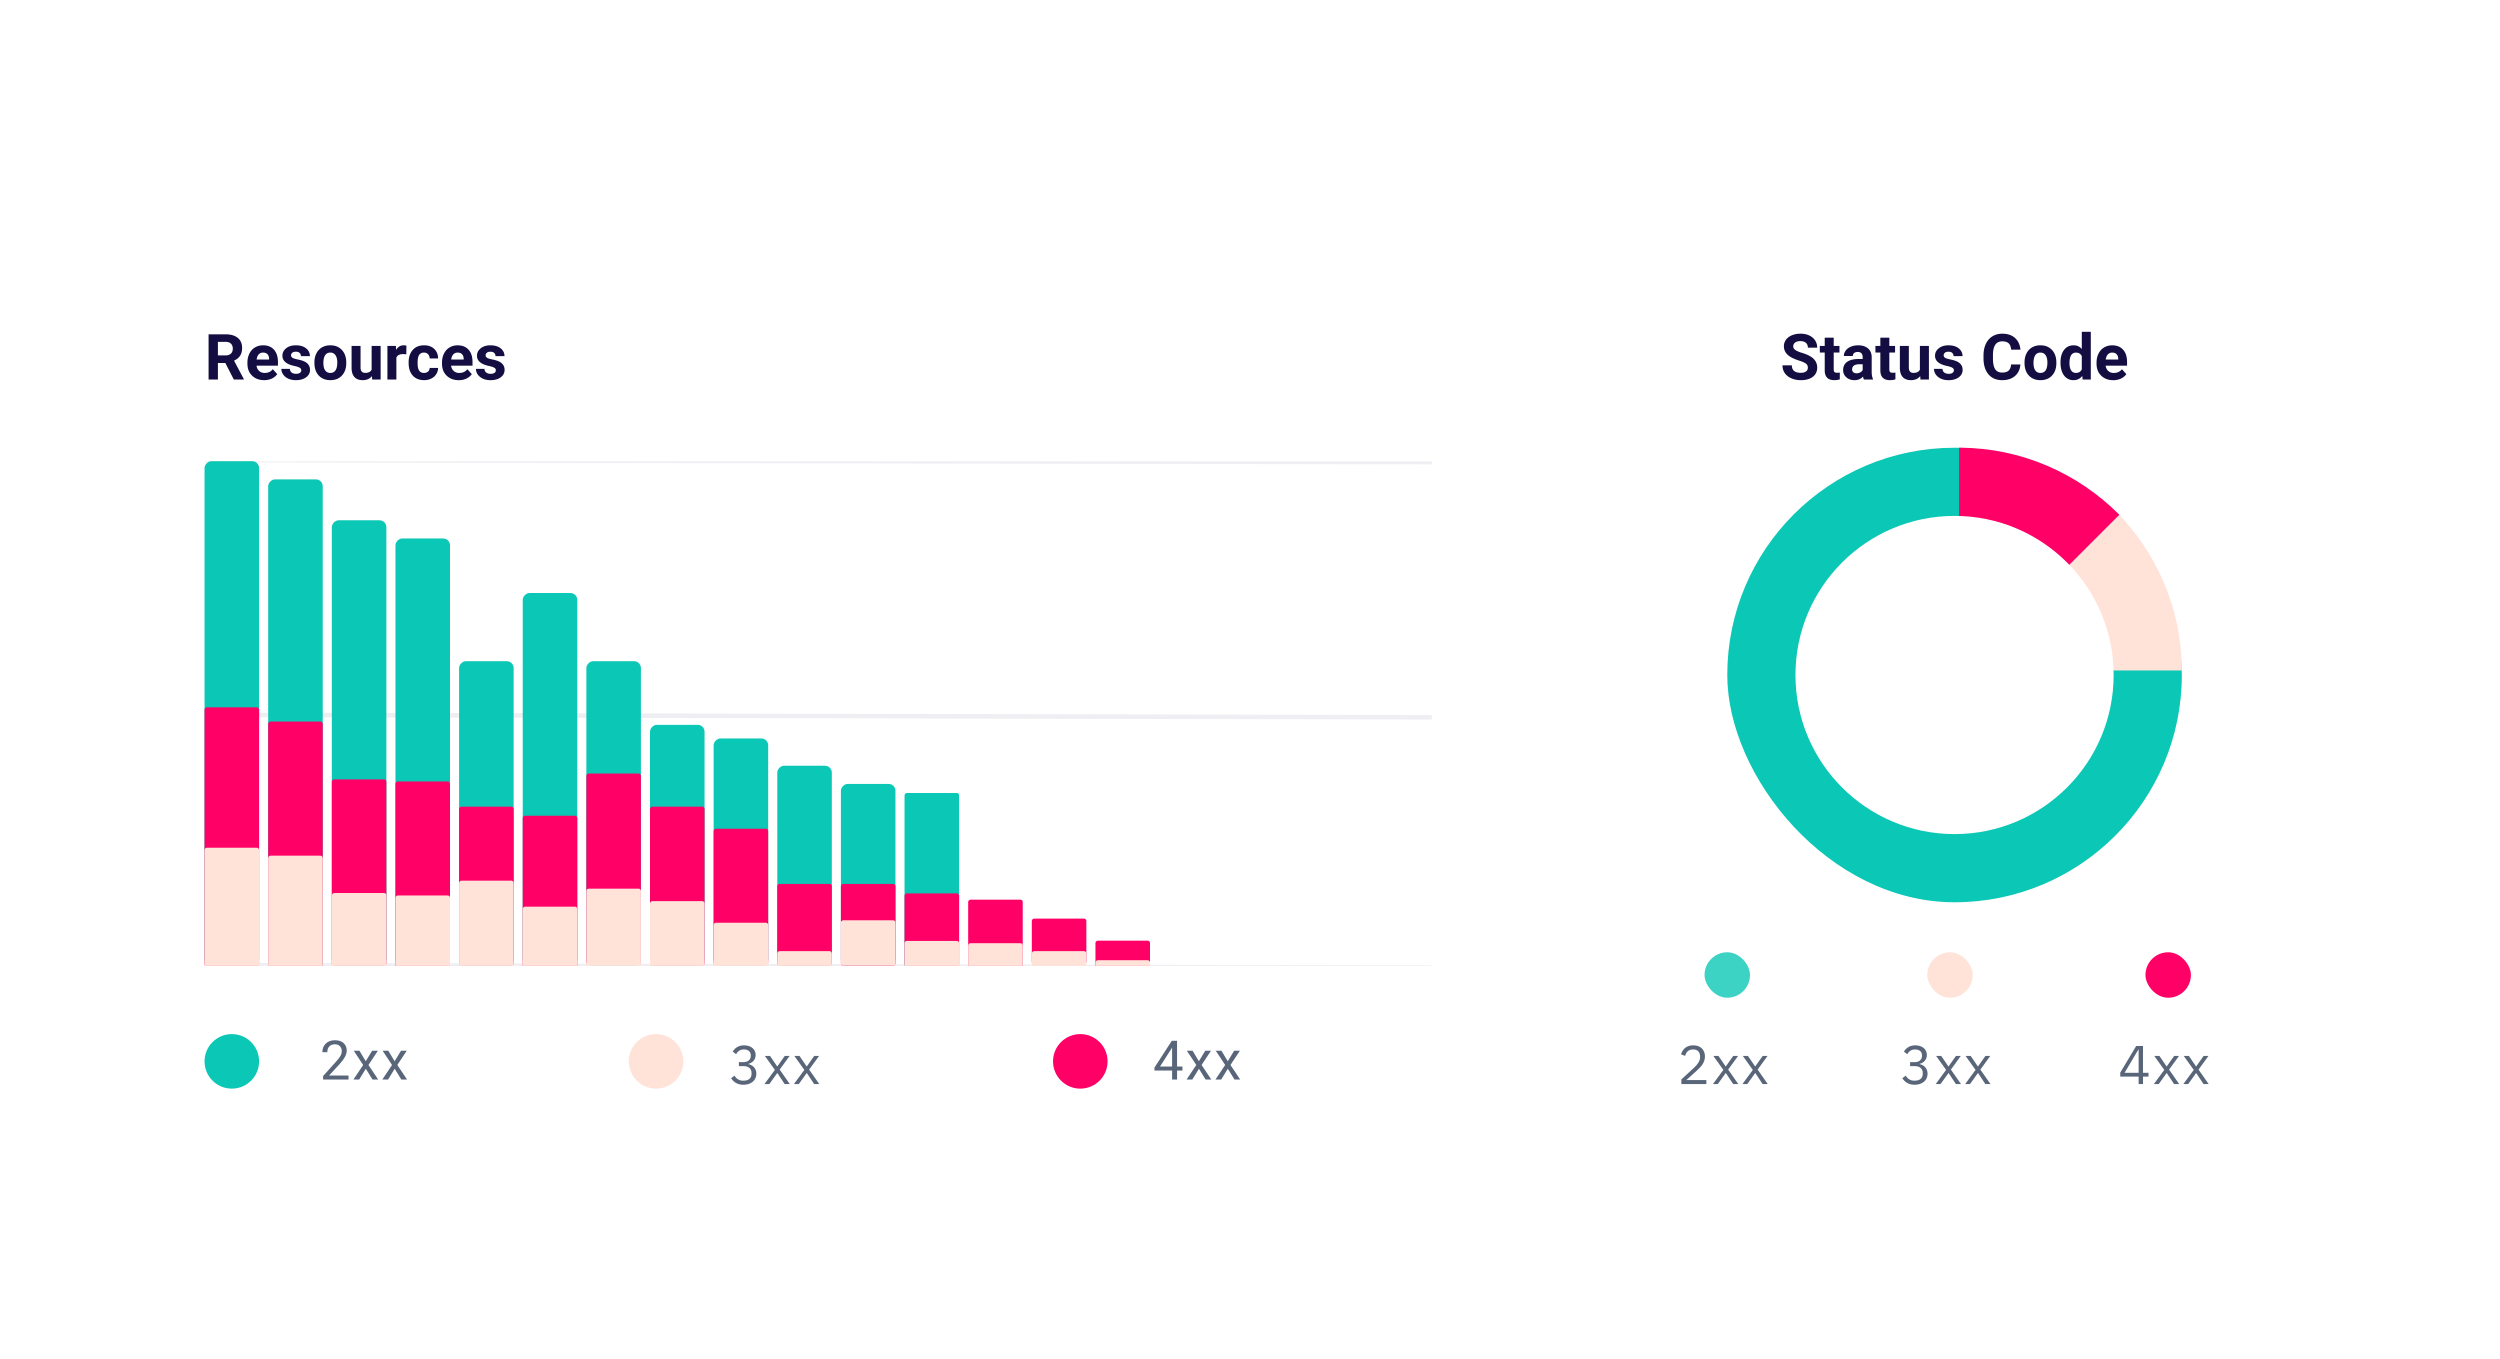 <svg xmlns="http://www.w3.org/2000/svg" width="550" height="299" fill="none" xmlns:v="https://vecta.io/nano"><style><![CDATA[.B{fill:#f06}.C{fill:#ffe3d8}.D{fill:#0bc7b5}.E{fill:#596679}.F{stroke:#766e94}.G{stroke-opacity:.12}.H{color-interpolation-filters:sRGB}]]></style><g filter="url(#A)"><rect x="30" y="49.5" width="300" height="200" rx="6" fill="#fff"/><path d="M49.573 73.856H47.94V77.5h-2.051v-9.953h3.698c1.176 0 2.083.262 2.721.786s.957 1.265.957 2.222c0 .679-.148 1.246-.444 1.702s-.736.811-1.333 1.08l2.153 4.067v.096H51.44l-1.866-3.644zm-1.634-1.661h1.654c.515 0 .914-.13 1.196-.39s.424-.627.424-1.087c0-.469-.135-.839-.403-1.108s-.672-.403-1.224-.403H47.94v2.987zm10.165 5.441c-1.085 0-1.969-.333-2.652-.998s-1.019-1.552-1.019-2.659v-.191c0-.743.144-1.406.431-1.989s.693-1.039 1.217-1.353 1.13-.478 1.805-.478c1.012 0 1.807.319 2.386.957s.875 1.543.875 2.714v.807h-4.71c.064.483.255.871.574 1.162s.731.438 1.224.438c.761 0 1.356-.276 1.784-.827l.971 1.087c-.296.419-.697.747-1.203.984a3.98 3.98 0 0 1-1.682.349zm-.226-6.07c-.392 0-.711.132-.957.397s-.397.643-.465 1.135h2.748v-.157c-.009-.437-.128-.775-.355-1.012s-.551-.362-.971-.362zm8.401 3.89c0-.242-.121-.431-.362-.567s-.62-.267-1.149-.376c-1.759-.369-2.639-1.117-2.639-2.242 0-.656.271-1.203.813-1.641s1.26-.663 2.14-.663c.939 0 1.688.221 2.249.663s.848 1.016.848 1.723h-1.976c0-.283-.091-.515-.273-.697s-.467-.28-.855-.28c-.333 0-.59.075-.772.226a.71.71 0 0 0-.273.574c0 .219.103.396.308.533s.561.248 1.053.349.907.205 1.244.328c1.044.383 1.566 1.046 1.566 1.989 0 .675-.289 1.221-.868 1.641s-1.326.622-2.242.622c-.62 0-1.171-.109-1.654-.328s-.855-.526-1.128-.909-.41-.804-.41-1.251h1.873c.018.351.148.62.39.807s.565.28.971.28c.378 0 .663-.071.855-.212s.294-.335.294-.567zm2.892-1.723c0-.734.141-1.388.424-1.962a3.11 3.11 0 0 1 1.217-1.333c.533-.315 1.151-.472 1.853-.472.998 0 1.812.305 2.441.916s.987 1.44 1.06 2.488l.014.506c0 1.135-.317 2.046-.95 2.734s-1.483 1.025-2.55 1.025-1.919-.342-2.557-1.025-.95-1.613-.95-2.789v-.089zm1.976.144c0 .702.132 1.24.396 1.613s.643.554 1.135.554c.478 0 .852-.182 1.121-.547s.403-.957.403-1.764c0-.688-.134-1.221-.403-1.6a1.31 1.31 0 0 0-1.135-.567c-.483 0-.857.189-1.121.567s-.396.955-.396 1.743zm10.678 2.871c-.488.593-1.162.889-2.023.889-.793 0-1.399-.228-1.818-.684s-.627-1.123-.636-2.003v-4.847h1.975v4.778c0 .77.351 1.155 1.053 1.155.67 0 1.13-.232 1.381-.697v-5.236h1.983V77.5H81.88l-.055-.752zm7.561-4.792a5.36 5.36 0 0 0-.711-.055c-.747 0-1.237.253-1.47.759v4.84H85.23v-7.397h1.866l.055.882c.396-.679.946-1.019 1.647-1.019a2.07 2.07 0 0 1 .615.089l-.027 1.9zm3.897 4.088c.365 0 .661-.1.889-.301s.346-.467.355-.8h1.853a2.55 2.55 0 0 1-.41 1.381c-.269.415-.638.738-1.108.971s-.98.342-1.545.342c-1.057 0-1.891-.335-2.502-1.005s-.916-1.604-.916-2.789v-.13c0-1.139.303-2.049.909-2.728s1.438-1.019 2.495-1.019c.925 0 1.666.264 2.222.793s.845 1.224.855 2.099h-1.853c-.009-.383-.128-.693-.355-.93s-.529-.362-.902-.362c-.46 0-.809.169-1.046.506s-.349.875-.349 1.627v.205c0 .761.116 1.308.349 1.641s.586.499 1.06.499zm7.629 1.593c-1.085 0-1.969-.333-2.652-.998s-1.019-1.552-1.019-2.659v-.191c0-.743.144-1.406.431-1.989s.693-1.039 1.217-1.353 1.13-.478 1.804-.478c1.012 0 1.807.319 2.386.957s.875 1.543.875 2.714v.807h-4.71c.064.483.255.871.574 1.162s.732.438 1.224.438c.761 0 1.356-.276 1.784-.827l.971 1.087c-.296.419-.697.747-1.203.984s-1.067.349-1.682.349zm-.225-6.07c-.392 0-.711.132-.958.397s-.397.643-.465 1.135h2.748v-.157c-.009-.437-.128-.775-.356-1.012s-.551-.362-.97-.362zm8.401 3.89c0-.242-.121-.431-.362-.567s-.62-.267-1.149-.376c-1.759-.369-2.638-1.117-2.638-2.242 0-.656.271-1.203.813-1.641s1.26-.663 2.14-.663c.938 0 1.688.221 2.249.663s.847 1.016.847 1.723h-1.975c0-.283-.091-.515-.274-.697s-.467-.28-.854-.28c-.333 0-.59.075-.773.226a.71.71 0 0 0-.273.574c0 .219.102.396.308.533s.56.248 1.052.349a8.31 8.31 0 0 1 1.244.328c1.044.383 1.566 1.046 1.566 1.989 0 .675-.29 1.221-.868 1.641s-1.327.622-2.243.622c-.619 0-1.171-.109-1.654-.328-.478-.223-.854-.526-1.128-.909a2.13 2.13 0 0 1-.41-1.251h1.873c.018.351.148.62.39.807s.565.28.97.28c.379 0 .664-.071.855-.212s.294-.335.294-.567z" fill="#130d41"/><g clip-path="url(#C)"><path transform="matrix(1 .002 -.002 1 -86 151.5)" d="M0-.5h472.001" class="F G"/><path d="M-85.999 95l472 .783" class="F G"/><path transform="matrix(1 .002 -.002 1 -86 206.567)" d="M0-.5h472.001" class="F G"/><rect width="12" height="39" rx=".5" transform="matrix(-1 0 0 1 211 168.465)" class="D"/><rect width="12" height="40" rx="1.5" transform="matrix(-1 0 0 1 197 166.465)" class="D"/><rect width="12" height="44" rx="1.5" transform="matrix(-1 0 0 1 183 162.465)" class="D"/><rect width="12" height="50" rx="1.5" transform="matrix(-1 0 0 1 169 156.465)" class="D"/><rect width="12" height="53" rx="1.5" transform="matrix(-1 0 0 1 155 153.465)" class="D"/><rect width="12" height="67" rx="1.5" transform="matrix(-1 0 0 1 141 139.465)" class="D"/><rect width="12" height="82" rx="1.5" transform="matrix(-1 0 0 1 127 124.465)" class="D"/><rect width="12" height="67" rx="1.5" transform="matrix(-1 0 0 1 113 139.465)" class="D"/><rect width="12" height="108" rx="1.5" transform="matrix(-1 0 0 1 71 99.465)" class="D"/><rect width="12" height="111" rx="1.5" transform="matrix(-1 0 0 1 57 95.465)" class="D"/><rect width="12" height="35" rx=".5" transform="matrix(-1 0 0 1 127 173.465)" class="B"/><rect width="12" height="94" rx="1.5" transform="matrix(-1 0 0 1 99 112.465)" class="D"/><rect width="12" height="98" rx="1.5" transform="matrix(-1 0 0 1 85 108.465)" class="D"/><rect width="12" height="41" rx=".5" transform="matrix(-1 0 0 1 85 165.465)" class="B"/><rect width="12" height="6" rx=".5" transform="matrix(-1 0 0 1 253 200.95)" class="B"/><rect width="12" height="10" rx=".5" transform="matrix(-1 0 0 1 239 196.094)" class="B"/><rect width="12" height="15" rx=".5" transform="matrix(-1 0 0 1 225 191.931)" class="B"/><rect width="12" height="16" rx=".5" transform="matrix(-1 0 0 1 211 190.544)" class="B"/><rect width="12" height="18" rx=".5" transform="matrix(-1 0 0 1 197 188.464)" class="B"/><rect width="12" height="10" rx=".5" transform="matrix(-1 0 0 1 197 196.464)" class="C"/><rect width="12" height="18" rx=".5" transform="matrix(-1 0 0 1 183 188.462)" class="B"/><rect width="12" height="30" rx=".5" transform="matrix(-1 0 0 1 169 176.322)" class="B"/><rect width="12" height="35" rx=".5" transform="matrix(-1 0 0 1 155 171.464)" class="B"/><rect width="12" height="42" rx=".5" transform="matrix(-1 0 0 1 141 164.181)" class="B"/><rect width="12" height="54" rx=".5" transform="matrix(-1 0 0 1 71 152.734)" class="B"/><rect width="12" height="57" rx=".5" transform="matrix(-1 0 0 1 57 149.613)" class="B"/><rect width="12" height="35" rx=".5" transform="matrix(-1 0 0 1 113 171.466)" class="B"/><rect width="12" height="41" rx=".5" transform="matrix(-1 0 0 1 99 165.916)" class="B"/><rect width="12" height="2" rx=".5" transform="matrix(-1 0 0 1 253 205.25)" class="C"/><rect width="12" height="4" rx=".5" transform="matrix(-1 0 0 1 239 203.25)" class="C"/><rect width="12" height="6" rx=".5" transform="matrix(-1 0 0 1 225 201.5)" class="C"/><rect width="12" height="7" rx=".5" transform="matrix(-1 0 0 1 211 201)" class="C"/><rect width="12" height="4" rx=".5" transform="matrix(-1 0 0 1 183 203.25)" class="C"/><rect width="12" height="11" rx=".5" transform="matrix(-1 0 0 1 169 197)" class="C"/><rect width="12" height="15" rx=".5" transform="matrix(-1 0 0 1 155 192.25)" class="C"/><rect width="12" height="18" rx=".5" transform="matrix(-1 0 0 1 141 189.5)" class="C"/><rect width="12" height="17" rx=".5" transform="matrix(-1 0 0 1 85 190.465)" class="C"/><rect width="12" height="25" rx=".5" transform="matrix(-1 0 0 1 71 182.25)" class="C"/><rect width="12" height="27" rx=".5" transform="matrix(-1 0 0 1 57 180.5)" class="C"/><rect width="12" height="20" rx=".5" transform="matrix(-1 0 0 1 113 187.75)" class="C"/><rect width="12" height="17" rx=".5" transform="matrix(-1 0 0 1 99 191)" class="C"/><rect width="12" height="17" rx=".5" transform="matrix(-1 0 0 1 127 193.465)" class="C"/></g><circle cx="51" cy="227.5" r="6" class="D"/><path d="M76.675 231.5h-5.59v-.779l2.953-3.282c.438-.496.738-.898.902-1.207s.252-.634.252-.966c0-.446-.135-.811-.404-1.096s-.629-.428-1.078-.428c-.539 0-.959.154-1.26.463s-.445.731-.445 1.277h-1.084c0-.785.252-1.42.756-1.904s1.186-.726 2.033-.726c.793 0 1.42.209 1.881.627s.691.966.691 1.658c0 .84-.535 1.84-1.605 3l-2.285 2.478h4.283v.885zm3.787-4.025l1.406-2.315h1.266l-2.074 3.135 2.139 3.205h-1.254l-1.465-2.373-1.465 2.373h-1.26l2.139-3.205-2.074-3.135h1.254l1.389 2.315zm6.353 0l1.406-2.315h1.266l-2.074 3.135 2.139 3.205h-1.254l-1.465-2.373-1.465 2.373h-1.26l2.139-3.205-2.074-3.135h1.254l1.389 2.315z" class="E"/><circle cx="144.333" cy="227.5" r="6" class="C"/><path d="M163.465 227.676c.568 0 .992-.128 1.272-.384.288-.264.432-.6.432-1.008v-.084c0-.44-.14-.768-.42-.984-.272-.224-.632-.336-1.08-.336-.432 0-.784.096-1.056.288-.272.184-.496.436-.672.756l-.744-.576a3.46 3.46 0 0 1 .372-.492 2.59 2.59 0 0 1 .528-.444 2.78 2.78 0 0 1 .696-.312c.264-.08.564-.12.9-.12a3.37 3.37 0 0 1 .996.144c.312.088.58.224.804.408.232.176.412.396.54.66.136.264.204.564.204.9 0 .272-.044.516-.132.732-.08.216-.192.404-.336.564s-.316.296-.516.408c-.192.112-.4.196-.624.252v.048a2.44 2.44 0 0 1 .648.24c.216.104.404.244.564.42.168.168.3.376.396.624.104.24.156.516.156.828a2.41 2.41 0 0 1-.204.996 2.26 2.26 0 0 1-.576.768 2.78 2.78 0 0 1-.9.492c-.352.12-.74.18-1.164.18a3.5 3.5 0 0 1-.96-.12c-.28-.08-.528-.188-.744-.324s-.408-.288-.576-.456a4.45 4.45 0 0 1-.432-.528l.756-.576a3.36 3.36 0 0 0 .336.456 2.16 2.16 0 0 0 .42.348 2.02 2.02 0 0 0 .516.228 2.79 2.79 0 0 0 .672.072c.592 0 1.04-.132 1.344-.396.304-.272.456-.656.456-1.152v-.096c0-.496-.152-.876-.456-1.14-.304-.272-.752-.408-1.344-.408h-.984v-.876h.912zm4.716 4.824l2.292-3.12-2.196-3.072h1.128l1.572 2.304h.036l1.632-2.304h1.068l-2.184 3 2.232 3.192h-1.128l-1.608-2.424h-.036l-1.74 2.424h-1.068zm6.482 0l2.292-3.12-2.196-3.072h1.128l1.572 2.304h.036l1.632-2.304h1.068l-2.184 3 2.232 3.192h-1.128l-1.608-2.424h-.036l-1.74 2.424h-1.068z" class="E"/><circle cx="237.667" cy="227.5" r="6" class="B"/><path d="M258.952 228.635h1.183v.885h-1.183v1.98h-1.09v-1.98h-3.885v-.639l3.821-5.912h1.154v5.666zm-3.744 0h2.654v-4.184l-.129.235-2.525 3.949zm8.544-1.16l1.406-2.315h1.266l-2.074 3.135 2.139 3.205h-1.254l-1.465-2.373-1.465 2.373h-1.26l2.139-3.205-2.074-3.135h1.254l1.388 2.315zm6.353 0l1.407-2.315h1.265l-2.074 3.135 2.139 3.205h-1.254l-1.465-2.373-1.465 2.373h-1.26l2.139-3.205-2.074-3.135h1.254l1.388 2.315z" class="E"/></g><g filter="url(#B)"><path d="M340 55.5a6 6 0 0 1 6-6h168a6 6 0 0 1 6 6v188a6 6 0 0 1-6 6H346a6 6 0 0 1-6-6v-188z" fill="#fff"/><path d="M397.728 74.889c0-.387-.137-.684-.411-.889s-.765-.428-1.476-.656-1.274-.46-1.689-.684c-1.13-.611-1.695-1.433-1.695-2.468a2.4 2.4 0 0 1 .451-1.436c.306-.424.741-.754 1.306-.991s1.208-.355 1.914-.355c.711 0 1.344.13 1.9.39s.987.617 1.292 1.087.465 1.003.465 1.6h-2.051c0-.456-.143-.809-.43-1.059s-.691-.383-1.21-.383c-.502 0-.891.107-1.169.321s-.417.488-.417.834c0 .324.162.595.485.813.328.219.809.424 1.443.615 1.166.351 2.016.786 2.549 1.306s.8 1.167.8 1.941c0 .861-.326 1.538-.977 2.03s-1.529.731-2.632.731c-.766 0-1.463-.139-2.092-.417s-1.11-.668-1.442-1.155-.493-1.053-.493-1.695h2.058c0 1.098.656 1.647 1.969 1.647.487 0 .868-.098 1.141-.294s.411-.479.411-.834zm5.687-6.603v1.818h1.265v1.449h-1.265v3.691c0 .273.052.469.157.588s.306.178.602.178a3.15 3.15 0 0 0 .581-.048v1.497c-.387.118-.786.178-1.196.178-1.386 0-2.092-.7-2.12-2.099v-3.985h-1.08v-1.449h1.08v-1.818h1.976zm6.651 9.215c-.091-.178-.157-.399-.198-.663-.478.533-1.1.8-1.866.8-.725 0-1.326-.21-1.805-.629s-.711-.948-.711-1.586c0-.784.29-1.385.868-1.805.584-.419 1.425-.631 2.523-.636h.909v-.424c0-.342-.089-.615-.266-.82s-.449-.308-.828-.308c-.332 0-.594.08-.786.239s-.28.378-.28.656h-1.976c0-.428.133-.825.397-1.189s.638-.649 1.121-.855 1.025-.314 1.627-.314c.911 0 1.634.23 2.167.69s.807 1.098.807 1.928v3.206c.004.702.102 1.233.293 1.593v.116h-1.996zm-1.633-1.374c.291 0 .56-.064.806-.191s.429-.308.547-.526v-1.271h-.738c-.989 0-1.515.342-1.579 1.025l-.007.116a.79.79 0 0 0 .26.608c.173.159.41.239.711.239zm7.218-7.841v1.818h1.265v1.449h-1.265v3.691c0 .273.053.469.158.588s.305.178.601.178c.219 0 .413-.016.581-.048v1.497c-.387.118-.786.178-1.196.178-1.385 0-2.092-.7-2.119-2.099v-3.985h-1.08v-1.449h1.08v-1.818h1.975zm6.795 8.463c-.487.593-1.162.889-2.023.889-.793 0-1.399-.228-1.819-.684-.414-.456-.626-1.123-.635-2.003v-4.847h1.975v4.778c0 .77.351 1.155 1.053 1.155.67 0 1.13-.232 1.381-.697v-5.236h1.982V77.5h-1.859l-.055-.752zm7.41-1.292c0-.242-.12-.431-.362-.567s-.62-.267-1.148-.376c-1.759-.369-2.639-1.117-2.639-2.242 0-.656.271-1.203.814-1.641s1.26-.663 2.139-.663c.939 0 1.689.221 2.249.663s.848 1.016.848 1.723h-1.976c0-.283-.091-.515-.273-.697s-.467-.28-.855-.28c-.332 0-.59.075-.772.226s-.274.342-.274.574c0 .219.103.396.308.533s.561.248 1.053.349a8.31 8.31 0 0 1 1.244.328c1.044.383 1.565 1.046 1.565 1.989 0 .675-.289 1.221-.868 1.641s-1.326.622-2.242.622c-.62 0-1.171-.109-1.654-.328s-.855-.526-1.128-.909-.41-.804-.41-1.251h1.873c.018.351.148.62.389.807s.565.28.971.28c.378 0 .663-.071.854-.212s.294-.335.294-.567zm14.629-1.272c-.077 1.071-.474 1.914-1.189 2.529s-1.65.923-2.817.923c-1.276 0-2.28-.428-3.014-1.285-.729-.861-1.094-2.042-1.094-3.541v-.608c0-.957.169-1.8.506-2.529s.818-1.287 1.442-1.675 1.358-.588 2.188-.588c1.148 0 2.073.308 2.775.923s1.108 1.479 1.217 2.591h-2.051c-.05-.643-.23-1.107-.54-1.394s-.772-.437-1.401-.437c-.684 0-1.196.246-1.538.738s-.511 1.246-.52 2.276v.752c0 1.075.162 1.862.486 2.358s.843.745 1.544.745c.634 0 1.106-.144 1.416-.431s.494-.74.54-1.347h2.05zm.91-.451c0-.734.141-1.388.423-1.962s.689-1.019 1.217-1.333 1.151-.472 1.853-.472c.998 0 1.811.305 2.44.916.634.611.987 1.44 1.06 2.488l.013.506c0 1.135-.316 2.046-.95 2.734s-1.483 1.025-2.55 1.025-1.918-.342-2.556-1.025-.95-1.613-.95-2.789v-.089zm1.975.144c0 .702.132 1.24.397 1.613s.642.554 1.134.554c.479 0 .853-.182 1.121-.547s.404-.957.404-1.764c0-.688-.135-1.221-.404-1.6s-.647-.567-1.134-.567-.857.189-1.121.567-.397.955-.397 1.743zm5.941-.13c0-1.153.257-2.071.772-2.755s1.228-1.025 2.126-1.025c.72 0 1.315.269 1.784.807V67h1.983v10.5h-1.785l-.095-.786c-.492.615-1.126.923-1.901.923a2.52 2.52 0 0 1-2.098-1.025c-.524-.688-.786-1.643-.786-2.864zm1.975.144c0 .693.121 1.224.362 1.593a1.18 1.18 0 0 0 1.053.554c.611 0 1.042-.257 1.292-.772v-2.919c-.246-.515-.672-.772-1.278-.772-.953 0-1.429.772-1.429 2.317zm9.625 3.746c-1.085 0-1.969-.333-2.652-.998s-1.019-1.552-1.019-2.659v-.191c0-.743.144-1.406.431-1.989s.693-1.039 1.217-1.353 1.13-.478 1.804-.478c1.012 0 1.807.319 2.386.957s.875 1.543.875 2.714v.807h-4.71c.064.483.255.871.574 1.162s.732.438 1.224.438c.761 0 1.356-.276 1.784-.827l.971 1.087c-.296.419-.697.747-1.203.984s-1.067.349-1.682.349zm-.225-6.07c-.392 0-.711.132-.957.397s-.397.643-.465 1.135h2.748v-.157c-.009-.437-.128-.775-.356-1.012s-.551-.362-.97-.362z" fill="#130d41"/><g clip-path="url(#D)"><rect x="380" y="92.5" width="100" height="100" rx="50" class="D"/><path d="M430 141.499h50c0-13.768-5.695-26.233-14.744-35.255L430 141.499z" class="C"/><path d="M431 142.5v-50c13.768 0 26.233 5.695 35.256 14.744L431 142.5z" class="B"/><circle cx="430" cy="142.5" r="35" fill="#fff"/></g><g opacity=".8" class="D"><rect x="375" y="203.5" width="10" height="10" rx="5"/></g><rect x="424" y="203.5" width="10" height="10" rx="5" class="C"/><rect x="472" y="203.5" width="10" height="10" rx="5" class="B"/><path d="M421.132 227.676c.568 0 .992-.128 1.272-.384.288-.264.432-.6.432-1.008v-.084c0-.44-.14-.768-.42-.984-.272-.224-.632-.336-1.08-.336-.432 0-.784.096-1.056.288-.272.184-.496.436-.672.756l-.744-.576a3.46 3.46 0 0 1 .372-.492 2.59 2.59 0 0 1 .528-.444 2.78 2.78 0 0 1 .696-.312c.264-.08.564-.12.9-.12a3.37 3.37 0 0 1 .996.144c.312.088.58.224.804.408.232.176.412.396.54.66.136.264.204.564.204.9 0 .272-.044.516-.132.732-.08.216-.192.404-.336.564s-.316.296-.516.408c-.192.112-.4.196-.624.252v.048a2.44 2.44 0 0 1 .648.24c.216.104.404.244.564.42.168.168.3.376.396.624.104.24.156.516.156.828a2.41 2.41 0 0 1-.204.996 2.26 2.26 0 0 1-.576.768 2.78 2.78 0 0 1-.9.492c-.352.12-.74.18-1.164.18a3.5 3.5 0 0 1-.96-.12c-.28-.08-.528-.188-.744-.324s-.408-.288-.576-.456a4.45 4.45 0 0 1-.432-.528l.756-.576a3.36 3.36 0 0 0 .336.456 2.16 2.16 0 0 0 .42.348 2.02 2.02 0 0 0 .516.228 2.79 2.79 0 0 0 .672.072c.592 0 1.04-.132 1.344-.396.304-.272.456-.656.456-1.152v-.096c0-.496-.152-.876-.456-1.14-.304-.272-.752-.408-1.344-.408h-.984v-.876h.912zm4.715 4.824l2.292-3.12-2.196-3.072h1.128l1.572 2.304h.036l1.632-2.304h1.068l-2.184 3 2.232 3.192h-1.128l-1.608-2.424h-.036l-1.74 2.424h-1.068zm6.482 0l2.292-3.12-2.196-3.072h1.128l1.572 2.304h.036l1.632-2.304h1.068l-2.184 3 2.232 3.192h-1.128l-1.608-2.424h-.036l-1.74 2.424h-1.068z" class="E"/><path d="M470.5 232.5v-1.644h-4.044v-.888l3.504-5.844h1.5v5.892h1.212v.84h-1.212v1.644h-.96zm-3.096-2.484h3.096v-5.112h-.06l-3.036 5.112zm6.443 2.484l2.292-3.12-2.196-3.072h1.128l1.572 2.304h.036l1.632-2.304h1.068l-2.184 3 2.232 3.192h-1.128l-1.608-2.424h-.036l-1.74 2.424h-1.068zm6.482 0l2.292-3.12-2.196-3.072h1.128l1.572 2.304h.036l1.632-2.304h1.068l-2.184 3 2.232 3.192h-1.128l-1.608-2.424h-.036l-1.74 2.424h-1.068z" class="E"/><path d="M375.396 232.5H369.9v-1.032l2.736-2.52c.392-.36.72-.74.984-1.14.264-.408.396-.816.396-1.224v-.144c0-.464-.128-.84-.384-1.128s-.644-.432-1.164-.432a1.91 1.91 0 0 0-.672.108 1.59 1.59 0 0 0-.504.3 1.81 1.81 0 0 0-.348.456 2.83 2.83 0 0 0-.216.552l-.9-.348c.08-.248.188-.488.324-.72.144-.24.32-.452.528-.636a2.58 2.58 0 0 1 .768-.444c.304-.112.66-.168 1.068-.168s.772.06 1.092.18a2.22 2.22 0 0 1 .804.504c.216.216.38.472.492.768.12.296.18.624.18.984 0 .328-.048.632-.144.912-.088.28-.212.548-.372.804-.16.248-.356.492-.588.732l-.732.72-2.256 2.028h4.404v.888zm1.451 0l2.292-3.12-2.196-3.072h1.128l1.572 2.304h.036l1.632-2.304h1.068l-2.184 3 2.232 3.192h-1.128l-1.608-2.424h-.036l-1.74 2.424h-1.068zm6.482 0l2.292-3.12-2.196-3.072h1.128l1.572 2.304h.036l1.632-2.304h1.068l-2.184 3 2.232 3.192h-1.128l-1.608-2.424h-.036l-1.74 2.424h-1.068z" class="E"/></g><defs><filter id="A" x="0" y="25.5" width="360" height="260" filterUnits="userSpaceOnUse" class="H"><feFlood flood-opacity="0" result="A"/><feColorMatrix in="SourceAlpha" values="0 0 0 0 0 0 0 0 0 0 0 0 0 0 0 0 0 0 127 0"/><feOffset dy="6"/><feGaussianBlur stdDeviation="15"/><feColorMatrix values="0 0 0 0 0.055 0 0 0 0 0.118 0 0 0 0 0.243 0 0 0 0.08 0"/><feBlend in2="A"/><feBlend in="SourceGraphic"/></filter><filter id="B" x="310" y="25.5" width="240" height="260" filterUnits="userSpaceOnUse" class="H"><feFlood flood-opacity="0" result="A"/><feColorMatrix in="SourceAlpha" values="0 0 0 0 0 0 0 0 0 0 0 0 0 0 0 0 0 0 127 0"/><feOffset dy="6"/><feGaussianBlur stdDeviation="15"/><feColorMatrix values="0 0 0 0 0.055 0 0 0 0 0.118 0 0 0 0 0.243 0 0 0 0.08 0"/><feBlend in2="A"/><feBlend in="SourceGraphic"/></filter><clipPath id="C"><path fill="#fff" transform="translate(45 95.5)" d="M0 0h270v111H0z"/></clipPath><clipPath id="D"><path fill="#fff" transform="translate(355 92.5)" d="M0 0h150v100H0z"/></clipPath></defs></svg>
